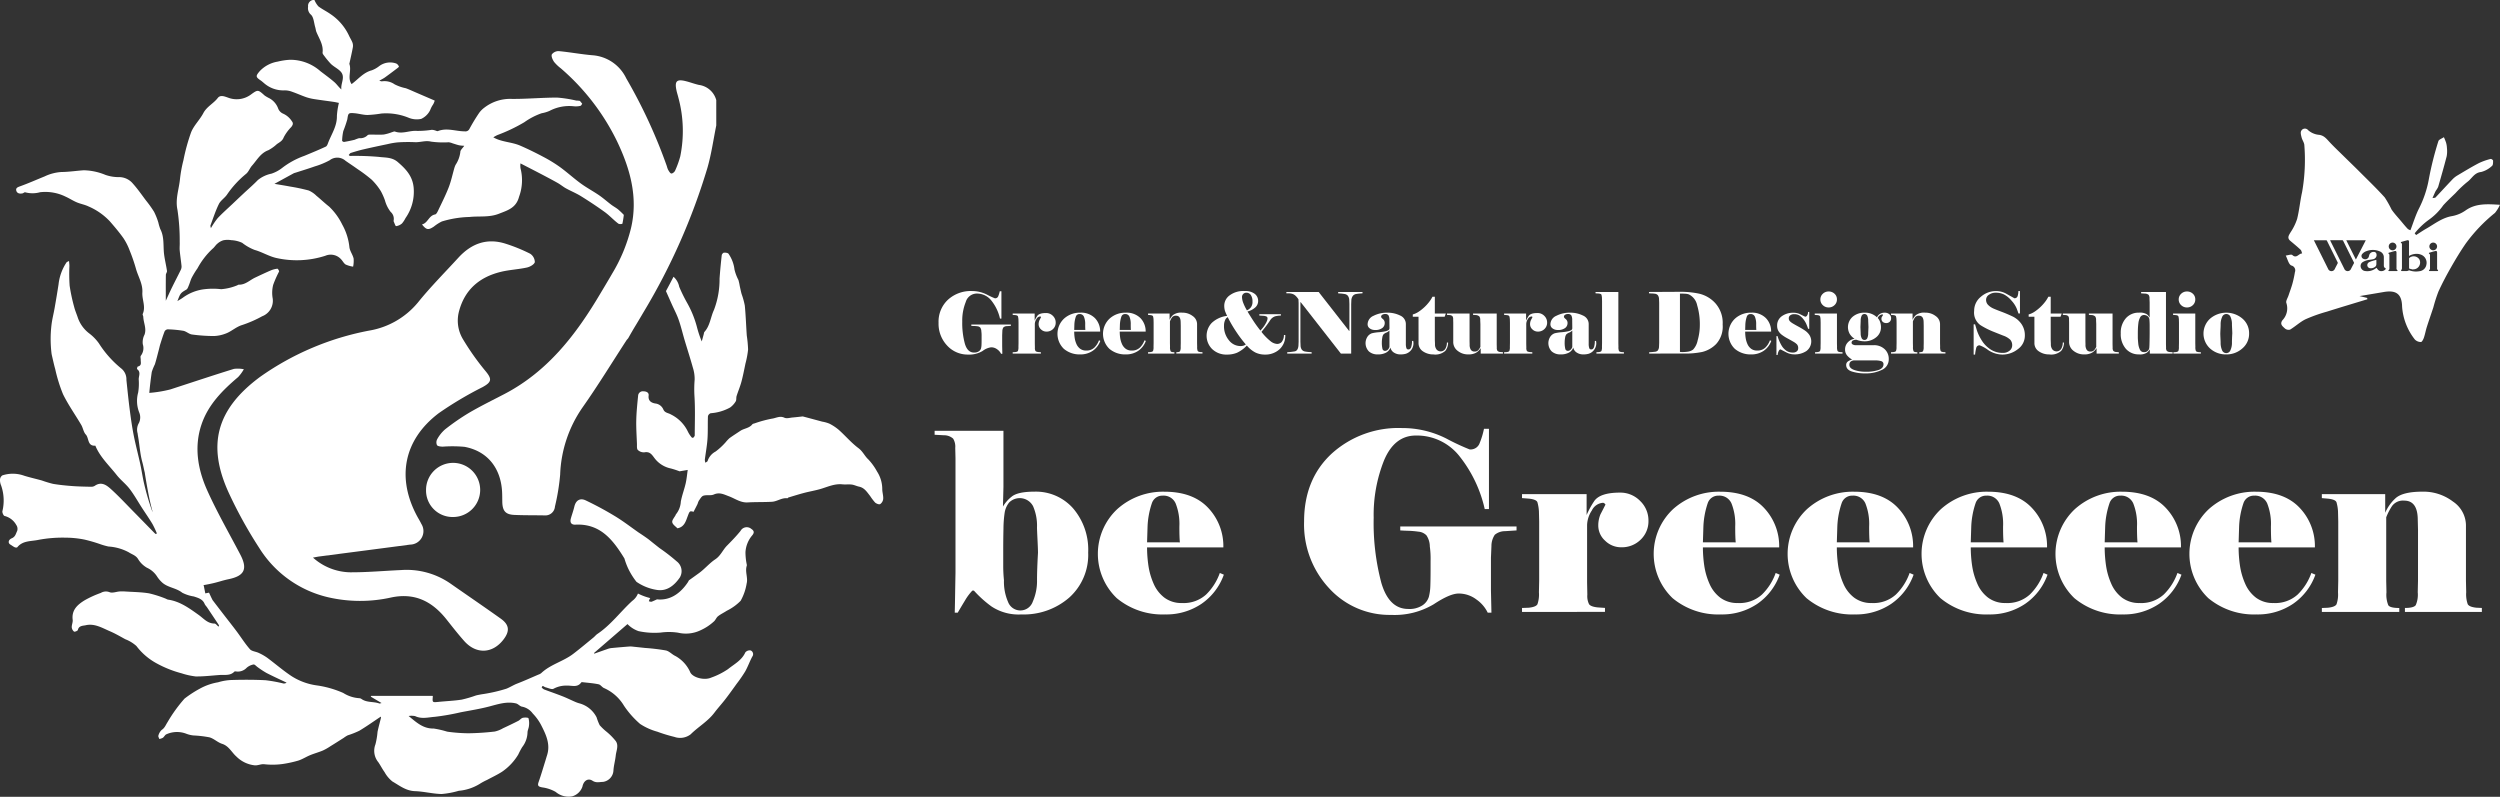 <svg xmlns="http://www.w3.org/2000/svg" width="446.15" height="142.201" viewBox="0 0 446.15 142.201"><rect x="0" y="0" width="446.15" height="142.201" fill="#333333" stroke="none"/><defs><style>.a,.b{fill:#fff;}.a{fill-rule:evenodd;}</style></defs><g transform="translate(-736.925 -27.12)"><path class="a" d="M871.126,122.708c.411-.473.447-.829-.12-1.2a1.261,1.261,0,0,0-1.931.367c-.744.919-1.572,1.773-2.406,2.615-.754.761-1.127,1.8-2.089,2.44-1.042.688-1.863,1.7-2.879,2.441-.61.441-1.219.882-1.834,1.318a3.572,3.572,0,0,1-.261.454c-1.628,2.361-3.442,2.969-4.878,2.969a5.116,5.116,0,0,1-.551-.033c-.308.143-.619.282-.933.414-.141.059-.347-.037-.521-.061a1.947,1.947,0,0,1,.2-.516c.016-.021.035-.04.052-.061a10.076,10.076,0,0,1-2.2-.814,3.019,3.019,0,0,1-1.027,1.322c-2.1,1.922-3.8,4.275-6.2,5.88-.262.174-.461.44-.706.641-1.2.982-2.392,1.987-3.627,2.929-1.774,1.354-4.059,1.869-5.709,3.439a1.669,1.669,0,0,1-.492.257c-1.26.54-2.509,1.106-3.787,1.6-.679.261-1.309.675-1.933.917a27.71,27.71,0,0,1-4.467,1.006c-.334.069-.673.118-1,.212a21.052,21.052,0,0,1-2.516.733c-1.363.209-2.751.263-4.127.4-1.111.11-1.108.119-1.016-.983,0-.041-.046-.085-.05-.093H803.178l-.091.139,1.931,1.146c-.188.038-.317.109-.407.076-1.023-.372-2.2-.123-3.152-.787a.731.731,0,0,0-.422-.155,6.038,6.038,0,0,1-2.857-.935,17.861,17.861,0,0,0-4.613-1.333,11.166,11.166,0,0,1-4.647-1.691c-1.5-1-2.87-2.192-4.321-3.267a9.161,9.161,0,0,0-1.52-.862c-.511-.243-1.217-.276-1.552-.654-.87-.985-1.57-2.117-2.362-3.174-.765-1.023-1.561-2.024-2.342-3.036q-.981-1.271-1.956-2.547a1.6,1.6,0,0,1-.1-.2c-.076-.141-.147-.289-.216-.438-.108-.233-.213-.47-.327-.7l-.661.131-.278-1.4a.978.978,0,0,0-.08-.06l.935-.176c1.774-.354,2.256-.619,3.635-.908,2.808-.589,3.37-1.842,2.023-4.407-1.992-3.8-4.142-7.536-5.9-11.448-1.672-3.734-2.372-7.74-1-11.777,1.2-3.524,3.747-6.077,6.522-8.424a7.267,7.267,0,0,0,1.021-1.4,5.524,5.524,0,0,0-1.762-.064c-3.354,1.035-6.682,2.145-10.017,3.229-.447.146-.887.292-1.36.445a22.581,22.581,0,0,1-3.734.613c.114-1.25.259-2.5.442-3.739a10.26,10.26,0,0,1,.562-1.376c.261-.846.468-1.709.694-2.565.093-.347.162-.7.27-1.042.241-.758.475-1.519.766-2.258a.706.706,0,0,1,.538-.363,20.145,20.145,0,0,1,2.8.261c.535.1,1,.585,1.535.657a29.777,29.777,0,0,0,3.912.276,6.376,6.376,0,0,0,2.072-.424c1.052-.368,1.861-1.2,2.969-1.537a20.912,20.912,0,0,0,3.582-1.566,2.961,2.961,0,0,0,1.883-3.164,5.761,5.761,0,0,1,.082-2.434,18.867,18.867,0,0,1,1.05-2.378c.048-.12-.21-.522-.292-.513a4.335,4.335,0,0,0-1.189.309c-.948.408-1.881.85-2.814,1.292-.948.449-1.724,1.288-2.888,1.251-.117,0-.235.113-.36.147a9.285,9.285,0,0,1-2.79.659,12.7,12.7,0,0,0-3.326.049,8.139,8.139,0,0,0-3.479,1.448c-.279.205-.589.371-1.005.63.534-1.36.5-1.417,1.6-2.055.221-.128.329-.484.443-.755.2-.462.308-.961.537-1.4A14.939,14.939,0,0,1,772.172,75a13.457,13.457,0,0,1,2.684-3.484c.325-.245.533-.645.852-.9A2.855,2.855,0,0,1,776.782,70a3.909,3.909,0,0,1,1.423-.018,5.214,5.214,0,0,1,1.94.474,8.557,8.557,0,0,0,2.226,1.268c1.3.361,2.494,1.111,3.8,1.421a16.618,16.618,0,0,0,8.8-.377,2.479,2.479,0,0,1,2.818.618c.294.3.488.741.83.945a5.075,5.075,0,0,0,1.323.377,4.976,4.976,0,0,0,.088-1.458c-.161-.681-.644-1.3-.746-1.979a10.422,10.422,0,0,0-1.288-4.082,11.146,11.146,0,0,0-2.335-3.2c-.779-.61-1.494-1.3-2.261-1.926a4.53,4.53,0,0,0-1.384-.948,32.956,32.956,0,0,0-3.3-.7c-.886-.169-1.777-.309-2.815-.486,1.211-.665,2.312-1.271,3.417-1.872a2.241,2.241,0,0,1,.375-.128c1.144-.371,2.3-.717,3.427-1.12a13.553,13.553,0,0,0,2.641-1.091,2.211,2.211,0,0,1,2.842.109c.7.484,1.418.956,2.113,1.456a25.983,25.983,0,0,1,2.543,1.908,10.948,10.948,0,0,1,1.635,2.048,11.463,11.463,0,0,1,.726,1.631,5.793,5.793,0,0,0,1.022,2.065,1.636,1.636,0,0,1,.535,1.529c0,.053-.02.114,0,.157.141.3.313.865.431.855A1.973,1.973,0,0,0,808.663,67a4.655,4.655,0,0,0,.629-.958,8.2,8.2,0,0,0,1.467-5.252c-.129-2.144-1.333-3.453-2.847-4.75-1.045-.9-2.252-.77-3.378-.921a48.665,48.665,0,0,0-5.174-.171c-.037,0-.072-.06-.2-.172.125-.127.227-.319.375-.366.75-.235,1.506-.46,2.271-.638,1.423-.331,2.851-.634,4.281-.932a13.174,13.174,0,0,1,1.871-.316,27.413,27.413,0,0,1,3.02-.031c.956.048,1.854-.343,2.866-.1a16.124,16.124,0,0,0,3.165.116,3.132,3.132,0,0,1,.73.206c.386.115.768.252,1.16.341a6.687,6.687,0,0,0,.878.081c-.28.42-.707.766-.7,1.1a5.234,5.234,0,0,1-.853,2.307,4.345,4.345,0,0,0-.2.509c-.337,1.169-.586,2.371-1.023,3.5-.542,1.4-1.229,2.75-1.875,4.112-.13.275-.327.684-.549.724-1.138.2-1.288,1.532-2.342,1.782.8,1.016,1.141,1.024,2.112.389a7.722,7.722,0,0,1,1.43-.917,18.267,18.267,0,0,1,4.926-.8c1.741-.19,3.5.109,5.233-.568,1.586-.62,3.1-1.04,3.617-3.034a8.521,8.521,0,0,0,.265-5.075,3.179,3.179,0,0,1-.011-.887c1.3.67,2.5,1.284,3.7,1.911.992.521,1.985,1.042,2.959,1.592.507.288.957.676,1.467.956.87.48,1.8.854,2.647,1.377,1.462.908,2.9,1.856,4.294,2.866.851.619,1.566,1.425,2.409,2.057a.932.932,0,0,0,.715.007q.165-.784.253-1.577c-.293-.313-.605-.611-.924-.894-.393-.347-.877-.587-1.3-.906-.737-.558-1.429-1.178-2.188-1.7-1.061-.727-2.207-1.334-3.244-2.09-1.288-.94-2.469-2.024-3.759-2.96a25.44,25.44,0,0,0-3-1.832c-1.336-.709-2.7-1.38-4.085-1.98-1.555-.672-3.338-.624-4.787-1.48a6.131,6.131,0,0,1,.757-.415A29.51,29.51,0,0,0,830.5,48.93a12.256,12.256,0,0,1,3.084-1.6,6.164,6.164,0,0,0,1.4-.417,7.567,7.567,0,0,1,4.345-.826,3.58,3.58,0,0,0,1.18-.075c.131-.036.222-.216.314-.388q-.2-.243-.4-.485c-.012,0-.024-.012-.036-.016a4.759,4.759,0,0,0-.628-.056,22.067,22.067,0,0,0-3.413-.532c-2.677,0-5.353.252-8.028.238a7.534,7.534,0,0,0-4.922,1.534,4.363,4.363,0,0,0-.947.937,32.56,32.56,0,0,0-1.735,2.859.8.8,0,0,1-.873.455c-1.583,0-3.159-.68-4.755-.048-.153.061-.388-.093-.588-.136a1.913,1.913,0,0,0-.522-.086,16.209,16.209,0,0,1-2.595.195c-1.33-.121-2.619.61-3.955.119-.162-.06-.4.068-.6.124a7.677,7.677,0,0,1-1.407.4c-.758.068-1.527.007-2.292.018-.208,0-.508-.012-.607.111a1.823,1.823,0,0,1-1.5.521,5.677,5.677,0,0,0-.8.287c-.624.151-1.254.282-1.887.387-.109.018-.358-.143-.354-.207a9.4,9.4,0,0,1,.211-1.73,21.456,21.456,0,0,0,.717-2.1c.167-1.088.164-1.186,1.308-1.084.768.068,1.528.306,2.293.312a20.231,20.231,0,0,0,2.453-.259,10.579,10.579,0,0,1,4.831.729,3.82,3.82,0,0,0,2.3.227,3.317,3.317,0,0,0,1.608-1.586,4.431,4.431,0,0,1,.472-.922,2.454,2.454,0,0,0,.328-.762l-3.356-1.446c-.6-.256-1.185-.532-1.793-.756a7.809,7.809,0,0,1-2.009-.7,3.12,3.12,0,0,0-2.281-.525,1.571,1.571,0,0,1-.45-.129,9.967,9.967,0,0,0,.941-.525c.714-.509,1.413-1.038,2.112-1.567.171-.129.478-.347.45-.42a.984.984,0,0,0-.472-.544,3.241,3.241,0,0,0-3.036.456,4.913,4.913,0,0,1-1.332.755c-1.52.4-2.441,1.615-3.6,2.458-.8-1.081.03-2.409-.4-3.592-.016-.043.017-.1.028-.156.2-.936.421-1.869.593-2.811a1.674,1.674,0,0,0-.075-.85c-.161-.429-.425-.818-.615-1.239a9.467,9.467,0,0,0-3.274-3.824c-.7-.5-1.5-.875-2.19-1.4a4.125,4.125,0,0,1-.707-1.149,1.062,1.062,0,0,0-1.126,1.208,1.529,1.529,0,0,0,.488,1.411c.522.455.551,1.481.786,2.259.083.273.1.57.208.832.483,1.195,1.276,2.295,1.1,3.691a.554.554,0,0,0,.131.359,15.386,15.386,0,0,0,1.352,1.657c.511.492,1.192.812,1.691,1.313.993,1,.015,2.149.186,3.251-.492-.419-.817-.929-1.255-1.31-.789-.687-1.646-1.3-2.477-1.939a8.12,8.12,0,0,0-5.436-2.048,11.638,11.638,0,0,0-2.2.329,5.67,5.67,0,0,0-3.207,1.7c-.727.861-.753,1.028.157,1.649.2.133.373.295.556.444a5.227,5.227,0,0,0,3.711,1.337,3.669,3.669,0,0,1,1.365.255c.847.291,1.664.669,2.511.963a8.769,8.769,0,0,0,1.508.354c1.114.175,2.235.311,3.351.476.376.054.748.144.972.188a13.175,13.175,0,0,0-.358,2.321c.047,1.761-.911,3.16-1.519,4.687-.113.285-.228.683-.454.79-1.264.593-2.56,1.121-3.85,1.657a14.343,14.343,0,0,0-3.953,2.154,6.288,6.288,0,0,1-1.906,1.021,5.621,5.621,0,0,0-2.423,1.139c-.82.85-1.722,1.621-2.585,2.43q-.982.919-1.956,1.846c-.883.836-1.8,1.641-2.631,2.524a13.892,13.892,0,0,0-1.213,1.795c-.052-.305-.106-.411-.077-.487.483-1.281.9-2.6,1.5-3.82.311-.632,1.009-1.06,1.431-1.652a17.451,17.451,0,0,1,3.41-3.727c.462-.362.674-1.024,1.078-1.48.888-1,1.527-2.245,2.92-2.756a7.283,7.283,0,0,0,1.521-1.087c.476-.34.98-.552,1.227-1.23a7.634,7.634,0,0,1,1.331-1.813c.256-.329.437-.649.111-1.043a3.569,3.569,0,0,0-1.563-1.35,1.639,1.639,0,0,1-.889-.94,3.383,3.383,0,0,0-1.595-1.822,5.956,5.956,0,0,1-.809-.473c-1.179-1.054-1.193-1.091-2.446-.179a4.256,4.256,0,0,1-4.1.549c-.578-.19-1.344-.547-1.82.068-.769,1-1.965,1.534-2.581,2.71s-1.67,2.17-2.168,3.391a34.445,34.445,0,0,0-1.378,5.005,23.908,23.908,0,0,0-.614,3.337c-.172,1.834-.871,3.575-.451,5.529a36.645,36.645,0,0,1,.4,5.721c.027.5-.043,1.009,0,1.508.085.937.235,1.868.327,2.8a1.333,1.333,0,0,1-.134.675c-.513,1.055-1.06,2.094-1.576,3.147-.364.743-.7,1.5-1.1,2.365,0-1.614-.01-3.113.011-4.61,0-.242.237-.5.2-.722-.143-.984-.388-1.954-.514-2.94-.192-1.514.073-3.088-.682-4.526a9.026,9.026,0,0,1-.345-1.165,11.942,11.942,0,0,0-.767-1.92,20.357,20.357,0,0,0-1.453-2.031c-.76-1.01-1.48-2.058-2.324-2.993a3.208,3.208,0,0,0-2.6-1.158,7.14,7.14,0,0,1-2.307-.4,10.591,10.591,0,0,0-3.866-.82c-1.332.09-2.661.3-3.993.309a8.115,8.115,0,0,0-3,.792c-1.436.579-2.852,1.212-4.307,1.737-.452.164-.867.3-.734.8s.632.584,1.111.484c.168-.035.36-.235.477-.192a5.062,5.062,0,0,0,2.67-.015,8.19,8.19,0,0,1,4.559.8c.669.3,1.29.711,1.964,1s1.426.411,2.086.727a11.387,11.387,0,0,1,3.818,2.656c.849.977,1.692,1.968,2.44,3.023a10.523,10.523,0,0,1,1.1,2.175,30.275,30.275,0,0,1,1.123,3.25c.387,1.421,1.246,2.713,1.151,4.272-.077,1.269.645,2.526.066,3.815-.06.136.091.351.1.532.039,1.055.611,2.063.223,3.164a2.94,2.94,0,0,0-.312,1.712,2.228,2.228,0,0,1-.362,2.071c-.1.181,0,.465-.008.7-.021.463.239,1.041-.518,1.211-.08.019-.179.429-.129.465.7.514.3,1.183.288,1.794a9.909,9.909,0,0,1-.095,2.37,5.634,5.634,0,0,0,.209,3.628,2.273,2.273,0,0,1-.069,1.805,2.338,2.338,0,0,0-.239,1.867c.048.414.134.824.192,1.238.117.827.211,1.658.343,2.483a14.419,14.419,0,0,0,.329,1.5c.158.579.255,1.173.406,1.754.192,1.258.411,2.513.648,3.756.222,1.164.484,2.266.777,3.325a3.275,3.275,0,0,1-.165-.37,43.762,43.762,0,0,1-1.327-4.523c-.3-1.215-.464-2.464-.731-3.687-.371-1.7-.824-3.379-1.161-5.082-.3-1.507-.514-3.032-.712-4.556-.232-1.787-.411-3.582-.6-5.374a2.483,2.483,0,0,0-.846-1.987,18.611,18.611,0,0,1-4.065-4.547,8.176,8.176,0,0,0-1.765-1.8,6,6,0,0,1-1.981-2.735c-.21-.656-.5-1.291-.665-1.957a31.2,31.2,0,0,1-.811-3.809,31.763,31.763,0,0,1-.04-3.494c0-.269-.038-.538-.066-.9-.235.127-.381.16-.446.25a8.746,8.746,0,0,0-1.424,3.917q-.327,2.112-.7,4.217c-.178,1.023-.449,2.035-.565,3.063a21.135,21.135,0,0,0-.012,4.855,4.318,4.318,0,0,0,.07.469c.2.845.377,1.7.614,2.532a27.03,27.03,0,0,0,1.384,4.459c.929,1.908,2.18,3.657,3.259,5.495.32.545.4,1.278.81,1.713.6.633.256,2.087,1.691,1.991.029,0,.069.126.1.2.869,1.954,2.439,3.4,3.728,5.04.694.884,1.627,1.583,2.308,2.475.816,1.071,1.475,2.261,2.209,3.394.618.954,1.271,1.888,1.857,2.86a17.226,17.226,0,0,1,.794,1.689l-.2.116c-.09-.076-.186-.146-.269-.231-1.229-1.253-2.452-2.512-3.684-3.762-1.34-1.359-2.639-2.764-4.054-4.041-.775-.7-1.7-1.388-2.869-.581a1.2,1.2,0,0,1-.673.173c-1.128-.023-2.258-.045-3.382-.129s-2.277-.2-3.4-.388a19.913,19.913,0,0,1-1.986-.6c-1.045-.293-2.107-.526-3.143-.846a5.99,5.99,0,0,0-3.916-.068.973.973,0,0,0-.422.737,2.481,2.481,0,0,0,.214,1.1,8.124,8.124,0,0,1,.213,4.563c-.04.269.216.818.391.843a3.3,3.3,0,0,1,2.088,1.608,1.21,1.21,0,0,1,.163,1.058c-.239.463-.3,1.036-.961,1.314s-.7.866-.259,1.124c.259.151.494.345.763.473.135.064.408.092.468.016.984-1.239,2.511-1.047,3.8-1.334a23.481,23.481,0,0,1,4.778-.388,17.651,17.651,0,0,1,3.4.339,27.547,27.547,0,0,1,2.8.812,12.043,12.043,0,0,0,1.5.43,8.789,8.789,0,0,1,3.64,1.042c.564.374,1.247.53,1.657,1.213a4.391,4.391,0,0,0,1.563,1.528,4.239,4.239,0,0,1,1.787,1.526,5.291,5.291,0,0,0,.816,1c1.017,1.031,2.573,1.031,3.7,1.935a6.787,6.787,0,0,0,2.073.67c.777.26,1.6.468,1.94,1.365a2.832,2.832,0,0,0,.357.486q1.1,1.635,2.182,3.278c.028.041-.033.14-.068.265-.262-.211-.493-.558-.725-.56-1.249-.007-1.934-.907-2.833-1.546-1.67-1.189-3.356-2.435-5.49-2.728a2.332,2.332,0,0,1-.353-.158,20.077,20.077,0,0,0-3.013-.962c-1.392-.228-2.82-.235-4.233-.328a7.058,7.058,0,0,0-1-.008c-.614.044-1.324.342-1.814.126a1.772,1.772,0,0,0-1.554.137,18.316,18.316,0,0,0-2.846,1.292c-1.28.779-2.394,1.731-2.172,3.505.054.433-.184.894-.167,1.339a1.12,1.12,0,0,0,.412.768c.111.08.645-.137.679-.289.178-.8.923-.738,1.4-.848,1.6-.37,2.973.5,4.368,1.093.927.4,1.8.914,2.69,1.4a6.492,6.492,0,0,1,1.99,1.213,11.22,11.22,0,0,0,3.616,3.1,19.62,19.62,0,0,0,4.457,1.776,12.76,12.76,0,0,0,2.5.555c1.433.023,2.869-.158,4.3-.257.9-.063,1.87.173,2.612-.6.054-.057.208-.049.308-.031a2.169,2.169,0,0,0,1.9-.673,2.59,2.59,0,0,1,1.209-.573c.208-.038.483.309.732.476a16.1,16.1,0,0,0,1.568,1.031c1.183.61,2.4,1.159,3.6,1.733a.786.786,0,0,1-.594.147,25.587,25.587,0,0,0-3.166-.577c-1.947-.1-3.9-.1-5.855-.046a9.468,9.468,0,0,0-2.609.414,10.24,10.24,0,0,0-3.3,1.16,19.745,19.745,0,0,0-2.69,1.754,26.161,26.161,0,0,0-3.037,4.208c-.321.483-.483,1.02-1.029,1.371a2.087,2.087,0,0,0-.6,1.028c-.059.159.106.4.169.6a2.226,2.226,0,0,0,.629-.217c.244-.177.392-.539.65-.633a4.617,4.617,0,0,1,3.532-.089,4.906,4.906,0,0,0,1.283.307,19.69,19.69,0,0,1,2.865.338c.79.226,1.447.905,2.236,1.154,1.227.385,1.714,1.54,2.573,2.284a5.414,5.414,0,0,0,3.3,1.559c.531.031,1.084-.251,1.61-.205a13.172,13.172,0,0,0,3.4-.047,20.465,20.465,0,0,0,2.726-.6c.728-.232,1.388-.67,2.1-.963.753-.309,1.545-.523,2.295-.838a9.862,9.862,0,0,0,1.337-.762c.8-.491,1.59-.995,2.385-1.5a4.94,4.94,0,0,1,.7-.442,15.606,15.606,0,0,0,2.066-.817c1.307-.78,2.55-1.669,3.832-2.522a.492.492,0,0,1,.032.217c-.2.834-.437,1.661-.61,2.5a13.023,13.023,0,0,1-.375,2.235,3.182,3.182,0,0,0,.53,3.2c.387.572.7,1.2,1.1,1.754a5.522,5.522,0,0,0,1.4,1.667c1.255.726,2.415,1.673,4.02,1.727,1.588.055,3.167.477,4.755.511a15.159,15.159,0,0,0,3.055-.573,8.551,8.551,0,0,0,3.724-1.219,10.3,10.3,0,0,1,1.314-.712c.911-.49,1.858-.929,2.724-1.49a9.8,9.8,0,0,0,2.87-3.059,13.884,13.884,0,0,1,.694-1.31,4.455,4.455,0,0,0,.956-2.67c.022-.369.22-.726.25-1.1a3.414,3.414,0,0,0-.076-1.386c-.048-.137-.688-.159-1.021-.079-.293.071-.515.4-.8.542-.9.46-1.818.9-2.737,1.325a4.985,4.985,0,0,1-1.463.581,46.185,46.185,0,0,1-4.64.31,28.438,28.438,0,0,1-3.852-.29,16.916,16.916,0,0,0-2.4-.555c-1.887.046-3.091-1.1-4.479-2.236a3.139,3.139,0,0,1,1.163.021c1.156.558,2.349.21,3.492.125a40.983,40.983,0,0,0,4.618-.808c1.722-.331,3.461-.6,5.155-1.049,1.565-.411,3.1-.926,4.733-.537.393.094.719.538,1.1.583A3.1,3.1,0,0,1,832,154.452a8.889,8.889,0,0,1,1.477,2.027c.867,1.7,1.718,3.428,1.073,5.436-.112.346-.209.7-.317,1.041-.386,1.229-.745,2.468-1.173,3.683-.246.695-.094.863.642,1a6.593,6.593,0,0,1,2.391.807,3.549,3.549,0,0,0,2.924.795,2.709,2.709,0,0,0,1.852-1.747c.2-1.022.979-1.575,1.792-1.046.671.437,1.273.214,1.879.208a2.163,2.163,0,0,0,1.862-2.076c.062-.875.314-1.735.407-2.609s.56-1.778.019-2.581a11.168,11.168,0,0,0-1.618-1.653,9.8,9.8,0,0,1-1.266-1.2,9.566,9.566,0,0,1-.55-1.4,4.856,4.856,0,0,0-3.165-2.521,6.443,6.443,0,0,1-.706-.263c-.759-.331-1.5-.7-2.273-1-1.07-.421-2.163-.791-3.239-1.2a1.168,1.168,0,0,1-.415-.359c-.017-.02.155-.27.192-.258.176.054.326.2.5.243.483.118,1.121.439,1.433.249a4.7,4.7,0,0,1,2.4-.553c.862-.042,1.864.4,2.531-.569.031-.046.151-.052.226-.043.96.113,1.93.178,2.871.376.364.076.63.547,1,.686a7.824,7.824,0,0,1,3.539,3.151,16.27,16.27,0,0,0,2.866,3.236,10.8,10.8,0,0,0,3.082,1.388,26.6,26.6,0,0,0,3.034.925,3.072,3.072,0,0,0,2.912-.461c1.356-1.346,3.059-2.3,4.225-3.847.619-.823,1.322-1.583,1.951-2.4.7-.907,1.365-1.84,2.033-2.77a24.633,24.633,0,0,0,1.52-2.2c.48-.849.8-1.786,1.263-2.643a.724.724,0,0,0-.284-1.107,1.026,1.026,0,0,0-.955.351c-.635,1.426-2,2.1-3.1,2.992a13.168,13.168,0,0,1-3.018,1.516c-1.161.514-3.157.026-3.681-.9a6.17,6.17,0,0,0-2.671-2.961c-.6-.269-1.094-.862-1.7-.994a35.968,35.968,0,0,0-3.725-.448q-1.059-.117-2.121-.225a3.527,3.527,0,0,0-.631-.036c-1.107.086-2.215.179-3.32.288a3.3,3.3,0,0,0-.72.195c-.76.261-1.518.531-2.277.8-.011-.042-.021-.085-.031-.128l5.966-5.153a5.092,5.092,0,0,0,1.957,1.254,13.384,13.384,0,0,0,3.979.259,10.847,10.847,0,0,1,3.079.02,6.053,6.053,0,0,0,4.084-.459,8.819,8.819,0,0,0,2.282-1.506c.319-.245.461-.717.778-.968.478-.379,1.049-.638,1.56-.978a9.026,9.026,0,0,0,2.475-1.778,9.3,9.3,0,0,0,1.07-3.071c.276-1.046-.328-2.128.026-3.193a.6.6,0,0,0-.009-.237,10.865,10.865,0,0,1-.225-2.21A5.12,5.12,0,0,1,871.126,122.708Z"></path><path class="a" d="M894.374,114.467a5.771,5.771,0,0,0-.933-3.2,10.27,10.27,0,0,0-1.545-2.15c-.646-.579-.984-1.434-1.764-2.015-1.269-.946-2.313-2.189-3.5-3.253a8.477,8.477,0,0,0-1.706-1.13,6.036,6.036,0,0,0-1.251-.35c-1.153-.309-2.3-.621-3.458-.926a.68.68,0,0,0-.236.016c-.519.055-1.038.12-1.558.162s-1.1.237-1.512.045c-.821-.388-1.513.077-2.23.168a20.872,20.872,0,0,0-3.081.838c-.145.042-.334.07-.415.174-.553.707-1.476.714-2.156,1.174-.645.435-1.307.847-1.934,1.306a7.165,7.165,0,0,0-.66.706,11.828,11.828,0,0,1-1.8,1.666,2.915,2.915,0,0,0-1.426,1.681c-.04.133-.259.213-.4.318a1.849,1.849,0,0,1-.1-.532c.152-1.241.39-2.474.474-3.719.092-1.347.026-2.7.083-4.052a.765.765,0,0,1,.49-.53,8.387,8.387,0,0,0,3.468-1.022,3.709,3.709,0,0,0,.994-1.088c.158-.254.064-.651.162-.959.267-.849.624-1.672.855-2.529.291-1.079.5-2.18.728-3.273a15.99,15.99,0,0,0,.466-2.511,21.43,21.43,0,0,0-.232-2.47c-.126-1.783-.179-3.572-.353-5.35a13.348,13.348,0,0,0-.582-2.1c-.125-.469-.221-.946-.326-1.42a9.288,9.288,0,0,0-.232-1.054,7.907,7.907,0,0,1-.7-1.865,6.257,6.257,0,0,0-1.056-2.8c-.108-.18-.545-.232-.822-.214-.149.01-.383.285-.4.459-.156,1.389-.289,2.781-.388,4.175a15.347,15.347,0,0,1-1,5.592c-.606,1.287-.692,2.8-1.692,3.909-.092.1-.094.289-.136.438-.11.4-.219.8-.35,1.271a19.082,19.082,0,0,1-.833-2.471,18.2,18.2,0,0,0-1.825-4.494,27.448,27.448,0,0,1-1.367-2.8,3.2,3.2,0,0,0-1.013-1.779c-.434.845-.887,1.7-1.352,2.563.35.78.694,1.562,1.042,2.342.413.925.9,1.827,1.229,2.78.414,1.18.7,2.409,1.055,3.611.488,1.642,1.021,3.271,1.477,4.921a6.63,6.63,0,0,1,.318,2.167,20.678,20.678,0,0,0-.035,2.872c.153,2.343.062,4.7.05,7.054,0,.143-.151.3-.265.418-.037.038-.228,0-.271-.054a4.889,4.889,0,0,1-.684-1.036,6.551,6.551,0,0,0-3.013-3.054c-.461-.289-1.1-.258-1.373-.913a1.764,1.764,0,0,0-1.451-1.055c-.7-.126-1.286-.468-1.168-1.424.064-.515-.386-.736-.908-.746a.845.845,0,0,0-.971.8c-.14,1.426-.293,2.856-.327,4.287s.065,2.847.119,4.27c.015.38-.054.891.156,1.106a1.541,1.541,0,0,0,1.185.423c.9-.165,1.279.336,1.727.949a4.891,4.891,0,0,0,2.981,1.933,15.087,15.087,0,0,1,1.557.509l1.456-.248c-.125.853-.19,1.648-.368,2.417-.252,1.09-.665,2.146-.863,3.243a3.95,3.95,0,0,1-.9,2.3c-.014.02-.005.055-.018.077-.223.436-.677.912-.611,1.295.075.426.627.768.917,1.086,1.25-.228,1.506-1.286,1.846-2.177.328-.86.346-.973,1.037-.763.252-.492.494-.949.72-1.413a3.546,3.546,0,0,1,.219-.568c.247-.332.486-.8.824-.9.586-.183,1.317.028,1.858-.214,1.02-.458,1.825,0,2.7.322,1.1.412,2.073,1.17,3.355,1.092,1.436-.086,2.882-.03,4.319-.116.939-.056,1.753-.753,2.752-.623.053.007.113-.118.184-.14.933-.28,1.865-.574,2.807-.821s1.889-.406,2.816-.667c1.32-.374,2.575-1.01,4.013-.858.552.059,1.118-.029,1.667.041.443.055.862.28,1.3.37.973.2,1.431.987,1.98,1.673a9.987,9.987,0,0,0,.879,1.156c.225.205.715.4.91.289a1.294,1.294,0,0,0,.542-.921C894.581,115.6,894.39,115.034,894.374,114.467Z"></path><path class="a" d="M837,39.308a40.621,40.621,0,0,1,10.06,13.062c2.333,4.9,3.768,9.985,2.472,15.477a29.194,29.194,0,0,1-3.369,8.117c-.524.924-2.081,3.514-2.081,3.514-4.321,7.312-9.389,13.928-17.17,17.976-2.1,1.093-4.233,2.138-6.274,3.33a41.1,41.1,0,0,0-4.281,2.958,6.406,6.406,0,0,0-1.4,1.74,1.205,1.205,0,0,0-.047,1.076c.153.221.666.259,1.018.272a23.715,23.715,0,0,1,3.893.032c4.013.744,6.433,3.685,6.7,7.91.038.63.033,1.262.043,1.895.033,1.638.569,2.275,2.156,2.345,1.819.08,3.639.05,5.46.087a1.7,1.7,0,0,0,1.78-1.581,38.632,38.632,0,0,0,.932-5.712,22.359,22.359,0,0,1,4.048-12.054c2.728-3.876,5.2-7.927,7.789-11.906.082-.122.195-.232.3-.353,0,0,.567-1.033,1.32-2.274s1.428-2.4,1.428-2.4a112.408,112.408,0,0,0,11.411-25.8c.7-2.455,1.052-5,1.562-7.515V44.992a3.7,3.7,0,0,0-3.086-2.715c-.767-.17-1.51-.458-2.271-.652-1.709-.443-2.108-.047-1.732,1.684.092.423.235.837.332,1.255a22.666,22.666,0,0,1,.334,10.45,16.6,16.6,0,0,1-.92,2.553c-.1.239-.458.538-.671.518s-.413-.394-.569-.643a3.481,3.481,0,0,1-.237-.666A92.96,92.96,0,0,0,848.684,41.1a7.256,7.256,0,0,0-6.036-4.12c-2-.169-3.991-.548-5.995-.736a1.5,1.5,0,0,0-1.247.582c-.144.337.139.958.4,1.341A6.994,6.994,0,0,0,837,39.308Z"></path><path class="a" d="M841.451,116.418c-.978-.461-1.752-.047-2.025,1.1-.169.731-.437,1.435-.633,2.156-.183.685.08,1.114.816,1.076,4.462-.226,6.732,2.746,8.75,6.035a12.369,12.369,0,0,0,.668,1.785,12.51,12.51,0,0,0,1.484,2.383,8.689,8.689,0,0,0,3.673,1.448c1.765.271,3.082-.8,4.051-2.206a2.186,2.186,0,0,0-.536-2.886,33.524,33.524,0,0,0-3.091-2.392s-1.141-.9-1.743-1.389-2-1.395-2-1.395c-1.39-.974-2.714-2-4.142-2.867A58.745,58.745,0,0,0,841.451,116.418Z"></path><path class="a" d="M826.3,75.637c1.528-.375,3.132-.44,4.67-.777.542-.117,1.324-.566,1.4-.971a1.819,1.819,0,0,0-.849-1.5,29.716,29.716,0,0,0-4.335-1.768c-3.354-1.082-6.136-.042-8.449,2.478-2.429,2.656-4.981,5.212-7.236,8.012a14.368,14.368,0,0,1-8.712,5.011A49.755,49.755,0,0,0,783.4,94.335c-8.077,5.944-9.416,12.393-5.72,20.583a78.7,78.7,0,0,0,5.541,10.04,19.748,19.748,0,0,0,12.245,8.745,25.355,25.355,0,0,0,11.3.036c4.225-.876,7.311.733,9.844,3.925,1.032,1.3,2.053,2.613,3.156,3.852,2.135,2.4,5.05,2.277,7-.249,1.163-1.507,1.072-2.639-.464-3.735-2.992-2.133-6.03-4.2-9.043-6.308a13.737,13.737,0,0,0-8.757-2.371c-3.039.136-6.078.417-9.114.4a10.21,10.21,0,0,1-6.607-2.622c.574-.106.838-.165,1.106-.2,5.4-.707,10.814-1.4,16.219-2.121a2.407,2.407,0,0,0,2.009-3.7c-.2-.428-.458-.83-.685-1.247-3.787-6.926-2.488-13.752,3.8-18.511a63.877,63.877,0,0,1,7.819-4.649c1.646-.907,1.7-1.434.527-2.855a45.306,45.306,0,0,1-4.018-5.671,6.433,6.433,0,0,1-.706-5.045C819.892,78.764,822.531,76.559,826.3,75.637Z"></path><path class="a" d="M817.757,119.384a4.83,4.83,0,1,0-4.8-4.808A4.728,4.728,0,0,0,817.757,119.384Z"></path><path class="a" d="M1160.961,73.5c-.257.073-.511.139-.76.22a3,3,0,0,0-.517.214.575.575,0,0,0-.268.656.559.559,0,0,0,.522.4,1.222,1.222,0,0,0,.773-.2.6.6,0,0,0,.3-.5c.011-.263,0-.525,0-.795A.281.281,0,0,0,1160.961,73.5Z"></path><path class="a" d="M1166.9,73.141a.182.182,0,0,0-.051.133c0,.55,0,1.1,0,1.651a.13.13,0,0,0,.11.152c.194.05.388.1.582.144l.007-.03h.085a1.222,1.222,0,0,0,1.062-1.758A1.2,1.2,0,0,0,1166.9,73.141Z"></path><path class="a" d="M1176.937,64.669a6.073,6.073,0,0,1-2.422,1.018c-1.785.3-3.126,1.4-4.61,2.246-.615.351-1.2.755-1.8,1.134-.086-.1-.171-.206-.255-.309a12.882,12.882,0,0,1,2.469-2.375,10.757,10.757,0,0,0,2.635-2.63c.69-.761,1.451-1.458,2.186-2.178a19.151,19.151,0,0,1,2.105-1.99c.811-.585,1.226-1.646,2.464-1.772a4.485,4.485,0,0,0,1.941-1.083c.2-.148.193-.622.189-.946,0-.11-.323-.336-.437-.3a11.394,11.394,0,0,0-2.088.739c-1.306.684-2.568,1.453-3.836,2.206a4.138,4.138,0,0,0-.875.688c-1.027,1.077-2.031,2.175-3.052,3.257-.05.053-.174.036-.529.1.244-.542.4-.926.588-1.295a4.481,4.481,0,0,0,.423-.688c.531-1.825,1.056-3.652,1.53-5.493a5.184,5.184,0,0,0,.044-1.454,4.157,4.157,0,0,0-.16-.979,9.554,9.554,0,0,0-.384-.963c-.341.236-.9.41-.987.719a57.042,57.042,0,0,0-1.681,6.666,18.923,18.923,0,0,1-1.832,5.445c-.579,1.177-.963,2.448-1.47,3.77a1.35,1.35,0,0,1-.48-.236c-.413-.429-.787-.894-1.17-1.351-.581-.695-1.21-1.36-1.72-2.105a19.351,19.351,0,0,0-1.22-2.161c-1.429-1.58-2.97-3.059-4.476-4.566-.948-.949-1.916-1.878-2.871-2.819-.838-.826-1.7-1.634-2.5-2.493-.564-.6-1.015-1.225-1.987-1.3a3.372,3.372,0,0,1-1.835-.821.733.733,0,0,0-1.23.123c-.178.267-.031.8.067,1.187.117.473.473.917.488,1.381a33.181,33.181,0,0,1-.407,8.389c-.354,1.574-.49,3.2-.882,4.762a9.7,9.7,0,0,1-1.162,2.375c-.313.537-.685,1.005-.041,1.546.616.518,1.239,1.026,1.823,1.578.161.151.191.442.281.668-.593-.055-.978.981-1.75.279-.2-.183-.778.047-1.182.088.325.62.509,1.567,1.008,1.779a.887.887,0,0,1,.629,1.183,20.106,20.106,0,0,1-.447,2.064c-.2.715-.465,1.409-.7,2.113-.146.443-.509.975-.381,1.32a3.059,3.059,0,0,1-.689,3.073c-.546.739.047,1.114.44,1.491a1.014,1.014,0,0,0,.922.192c.949-.576,1.78-1.376,2.77-1.854a27.571,27.571,0,0,1,3.767-1.343c2.41-.761,4.834-1.482,7.252-2.219-.014-.08-.027-.158-.041-.238l-1.361-.326c1.663-.28,2.991-.5,4.32-.729,2.209-.378,3.23.348,3.275,2.616a10.688,10.688,0,0,0,2.275,5.857,1.488,1.488,0,0,0,1.095.448c.174,0,.42-.475.522-.774.211-.623.322-1.28.52-1.908.374-1.177.788-2.341,1.172-3.515a26.093,26.093,0,0,1,.906-2.814c.678-1.48,1.443-2.925,2.252-4.34.832-1.458,1.7-2.9,2.661-4.281a28.786,28.786,0,0,1,5.171-5.408,6.374,6.374,0,0,0,.89-1.448C1180.749,63.528,1178.758,63.387,1176.937,64.669ZM1163.9,70.415a.688.688,0,1,1-.679.685A.683.683,0,0,1,1163.9,70.415Zm-9.8,3.706c-.163.331-.34.657-.506.99a.644.644,0,0,1-1.191,0q-1.227-2.474-2.46-4.941c-.024-.052-.053-.1-.081-.148v-.027c.719,0,1.439,0,2.157,0a.172.172,0,0,1,.182.111c.634,1.281,1.272,2.554,1.9,3.834A.236.236,0,0,1,1154.106,74.121Zm2.891.007c-.176.331-.35.665-.518,1a.641.641,0,0,1-1.175-.018q-.768-1.545-1.537-3.087-.474-.95-.947-1.9c-.019-.037-.034-.075-.055-.124.048,0,.084-.007.119-.007.677,0,1.355,0,2.031,0a.172.172,0,0,1,.181.115q.948,1.913,1.9,3.817A.2.2,0,0,1,1157,74.128Zm.359-.7c-.575-1.153-1.14-2.285-1.71-3.432h3.483C1158.538,71.143,1157.955,72.274,1157.356,73.431Zm5.317,1.7a.382.382,0,0,1-.124.149,1.009,1.009,0,0,1-.9.2.777.777,0,0,1-.326-.206,2.817,2.817,0,0,1-.273-.358c-.077.055-.144.1-.208.146a2.482,2.482,0,0,1-1.834.427.907.907,0,0,1-.782-1.1.79.79,0,0,1,.354-.489,2.938,2.938,0,0,1,1.231-.411c.223-.035.448-.059.666-.116a.75.75,0,0,0,.565-.884.457.457,0,0,0-.5-.411.8.8,0,0,0-.82.655c-.012.044-.023.089-.037.138a.671.671,0,0,1-.933.464.551.551,0,0,1-.233-.913,1.745,1.745,0,0,1,.79-.5,3.1,3.1,0,0,1,2.323.067,1.127,1.127,0,0,1,.719,1.109c0,.447.005.894,0,1.34,0,.232.026.445.291.537C1162.67,74.989,1162.69,75.089,1162.673,75.131Zm2.019.365q-.712.007-1.425,0a.131.131,0,0,1-.1-.073.129.129,0,0,1,.044-.117c.123-.063.132-.166.132-.286q-.006-1.179,0-2.356a.242.242,0,0,0-.122-.246.138.138,0,0,1-.056-.113.148.148,0,0,1,.092-.087c.347-.1.693-.2,1.042-.294.191-.047.31.058.31.255,0,.479,0,.959,0,1.439s0,.931,0,1.4a.281.281,0,0,0,.136.287.153.153,0,0,1,.05.126C1164.791,75.456,1164.729,75.5,1164.692,75.5Zm5.265-1.233a1.4,1.4,0,0,1-1.263,1.261,3.364,3.364,0,0,1-1.709-.129.269.269,0,0,0-.246.016.712.712,0,0,1-.322.085c-.286.011-.573.007-.86,0a.486.486,0,0,1-.155-.064c.028-.053.059-.1.085-.156a.672.672,0,0,0,.095-.232c.006-.9,0-1.788,0-2.682,0-.532,0-1.063,0-1.6a.272.272,0,0,0-.13-.273c-.1-.059-.085-.161.029-.195.355-.1.712-.21,1.071-.3.183-.043.292.066.292.261q0,1.173,0,2.343v.208a2.5,2.5,0,0,1,.976-.351,2.2,2.2,0,0,1,1.256.152A1.55,1.55,0,0,1,1169.957,74.263Zm1.178-3.848a.688.688,0,1,1,.005,1.375.688.688,0,0,1-.005-1.375Zm.892,5.016c-.006.029-.068.065-.106.065q-.7.007-1.411,0c-.037,0-.1-.036-.1-.065a.149.149,0,0,1,.045-.128.279.279,0,0,0,.135-.287q0-1.166,0-2.326a.27.27,0,0,0-.13-.274c-.1-.059-.085-.163.026-.2.354-.105.711-.209,1.071-.3.18-.044.294.065.3.26,0,.479,0,.96,0,1.438s0,.932,0,1.4a.28.28,0,0,0,.136.287A.149.149,0,0,1,1172.027,75.431Z"></path><path class="b" d="M931.122,125.73a10.242,10.242,0,0,1-3.371,8.026,12.352,12.352,0,0,1-8.558,3.015,8.755,8.755,0,0,1-5.321-1.419,20.081,20.081,0,0,1-3.148-2.838h-.266a9.365,9.365,0,0,0-1.309,1.752q-.687,1.129-1.308,2.195h-.532q.043-1.774.067-3.348t.066-3.792V108.879l-.044-1.818a2.727,2.727,0,0,0-.377-1.663,2.419,2.419,0,0,0-1.619-.6l-1.684-.089V104H916v10.022l-.088,3.5a6.3,6.3,0,0,1,1.561-1.774q1.078-.886,4.07-.887a8.841,8.841,0,0,1,6.9,2.994A11.349,11.349,0,0,1,931.122,125.73Zm-8.958.044q0-.621-.088-2.373t-.088-2.15a8.7,8.7,0,0,0-.7-3.792,2.686,2.686,0,0,0-4.271-.665,3.884,3.884,0,0,0-.793,1.774,20.378,20.378,0,0,0-.22,2.882q-.043,1.886-.044,3.747v2.971a24.327,24.327,0,0,0,.132,2.484,9.04,9.04,0,0,0,.727,3.88,2.347,2.347,0,0,0,4.424-.067,9.151,9.151,0,0,0,.749-3.9q0-.887.044-2.107T922.164,125.774Z"></path><path class="b" d="M955.333,129.676a10.66,10.66,0,0,1-4,5.21,11.2,11.2,0,0,1-6.486,1.885,12.745,12.745,0,0,1-8.62-2.9,10.946,10.946,0,0,1,.111-15.919,12.221,12.221,0,0,1,8.376-3.082q5.109,0,7.82,2.883a9.913,9.913,0,0,1,2.71,7.05H941.631a22.676,22.676,0,0,0,.241,3.26,12.4,12.4,0,0,0,.925,3.214,6.224,6.224,0,0,0,1.938,2.506,5.05,5.05,0,0,0,3.148.953,5.935,5.935,0,0,0,4.3-1.53,10.06,10.06,0,0,0,2.431-3.835Zm-7.849-5.765q-.045-.486-.067-1.153t-.021-1.685a9.948,9.948,0,0,0-.66-4.1,2.331,2.331,0,0,0-2.289-1.4,1.969,1.969,0,0,0-1.958,1.352,14.786,14.786,0,0,0-.77,4.146l-.088,2.838Z"></path><path class="b" d="M982.072,119.521a41.648,41.648,0,0,0,1.374,11.64q1.374,4.635,4.789,4.634a4.234,4.234,0,0,0,2.572-.665,2.809,2.809,0,0,0,1.109-1.485,8.883,8.883,0,0,0,.266-1.929q.043-1.108.044-2.749v-1.73a15.879,15.879,0,0,0-.133-2.572,3.653,3.653,0,0,0-.6-2,2.241,2.241,0,0,0-1.442-.665,16.609,16.609,0,0,0-1.773-.155c-.533-.015-1.02-.037-1.464-.067v-.71h20.753v.71l-2.04.133a2.884,2.884,0,0,0-1.84.643,3.609,3.609,0,0,0-.6,2.017l-.088,2.085v5.809l.088,3.991h-.665a6.08,6.08,0,0,0-2.017-2.351,5.225,5.225,0,0,0-3.171-1.064q-1.552,0-4.434,1.907a13.626,13.626,0,0,1-7.627,1.907,14.584,14.584,0,0,1-11.042-4.745,16.691,16.691,0,0,1-4.478-11.928q0-7.539,4.922-12.106a17.725,17.725,0,0,1,12.549-4.567,17.412,17.412,0,0,1,7.893,1.862,40.97,40.97,0,0,0,4.168,1.951,1.718,1.718,0,0,0,1.729-.953,14.065,14.065,0,0,0,.843-2.728h.887V117.97h-.754a23.312,23.312,0,0,0-4.412-9.313,9.681,9.681,0,0,0-7.871-3.813q-3.814,0-5.676,4.412A26.229,26.229,0,0,0,982.072,119.521Z"></path><path class="b" d="M1008.544,136.327v-.709l1.2-.044q1.285-.134,1.552-.621a5.341,5.341,0,0,0,.266-2.129l.044-2.04v-10.6l-.044-1.819a7.46,7.46,0,0,0-.266-1.6q-.179-.533-1.6-.665l-1.153-.089v-.709h11.529v3.725a15.715,15.715,0,0,1,1.3-2.395q1-1.6,4.637-1.6a4.92,4.92,0,0,1,3.614,1.485,4.816,4.816,0,0,1,1.486,3.525,4.527,4.527,0,0,1-1.4,3.393,4.749,4.749,0,0,1-3.437,1.352,4.038,4.038,0,0,1-2.9-1.175,3.63,3.63,0,0,1-1.219-2.682,5.124,5.124,0,0,1,.4-2.04q.442-.843.887-1.73c-.149-.206-.3-.31-.444-.31a2.39,2.39,0,0,0-1.992,1.375,4.958,4.958,0,0,0-.846,2.571v10.244l.044,2.217a3.213,3.213,0,0,0,.306,1.685q.306.444,1.531.576l1.312.089v.709Z"></path><path class="b" d="M1054.527,129.676a10.646,10.646,0,0,1-4,5.21,11.2,11.2,0,0,1-6.486,1.885,12.745,12.745,0,0,1-8.62-2.9,10.946,10.946,0,0,1,.111-15.919,12.222,12.222,0,0,1,8.376-3.082q5.109,0,7.819,2.883a9.91,9.91,0,0,1,2.711,7.05h-13.614a22.68,22.68,0,0,0,.242,3.26,12.4,12.4,0,0,0,.925,3.214,6.216,6.216,0,0,0,1.938,2.506,5.048,5.048,0,0,0,3.148.953,5.935,5.935,0,0,0,4.305-1.53,10.06,10.06,0,0,0,2.431-3.835Zm-7.848-5.765q-.045-.486-.067-1.153t-.021-1.685a9.966,9.966,0,0,0-.66-4.1,2.331,2.331,0,0,0-2.289-1.4,1.969,1.969,0,0,0-1.958,1.352,14.822,14.822,0,0,0-.771,4.146l-.088,2.838Z"></path><path class="b" d="M1078.428,129.676a10.651,10.651,0,0,1-4,5.21,11.2,11.2,0,0,1-6.486,1.885,12.745,12.745,0,0,1-8.62-2.9,10.946,10.946,0,0,1,.111-15.919,12.222,12.222,0,0,1,8.376-3.082q5.109,0,7.819,2.883a9.91,9.91,0,0,1,2.711,7.05h-13.614a22.68,22.68,0,0,0,.242,3.26,12.4,12.4,0,0,0,.925,3.214,6.223,6.223,0,0,0,1.937,2.506,5.054,5.054,0,0,0,3.149.953,5.935,5.935,0,0,0,4.305-1.53,10.072,10.072,0,0,0,2.431-3.835Zm-7.848-5.765q-.045-.486-.067-1.153t-.021-1.685a9.966,9.966,0,0,0-.66-4.1,2.331,2.331,0,0,0-2.289-1.4,1.969,1.969,0,0,0-1.958,1.352,14.822,14.822,0,0,0-.771,4.146l-.088,2.838Z"></path><path class="b" d="M1102.329,129.676a10.651,10.651,0,0,1-4,5.21,11.2,11.2,0,0,1-6.486,1.885,12.745,12.745,0,0,1-8.62-2.9,10.946,10.946,0,0,1,.111-15.919,12.221,12.221,0,0,1,8.375-3.082q5.11,0,7.82,2.883a9.91,9.91,0,0,1,2.711,7.05h-13.614a22.68,22.68,0,0,0,.242,3.26,12.4,12.4,0,0,0,.925,3.214,6.223,6.223,0,0,0,1.937,2.506,5.054,5.054,0,0,0,3.149.953,5.935,5.935,0,0,0,4.305-1.53,10.072,10.072,0,0,0,2.431-3.835Zm-7.848-5.765q-.045-.486-.067-1.153t-.021-1.685a9.947,9.947,0,0,0-.661-4.1,2.329,2.329,0,0,0-2.288-1.4,1.969,1.969,0,0,0-1.958,1.352,14.786,14.786,0,0,0-.771,4.146l-.088,2.838Z"></path><path class="b" d="M1126.23,129.676a10.651,10.651,0,0,1-4,5.21,11.2,11.2,0,0,1-6.486,1.885,12.745,12.745,0,0,1-8.62-2.9,10.946,10.946,0,0,1,.111-15.919,12.221,12.221,0,0,1,8.375-3.082q5.11,0,7.82,2.883a9.91,9.91,0,0,1,2.711,7.05h-13.614a22.68,22.68,0,0,0,.242,3.26,12.4,12.4,0,0,0,.925,3.214,6.223,6.223,0,0,0,1.937,2.506,5.052,5.052,0,0,0,3.149.953,5.931,5.931,0,0,0,4.3-1.53,10.073,10.073,0,0,0,2.432-3.835Zm-7.849-5.765q-.043-.486-.066-1.153t-.022-1.685a9.949,9.949,0,0,0-.66-4.1,2.329,2.329,0,0,0-2.288-1.4,1.969,1.969,0,0,0-1.958,1.352,14.782,14.782,0,0,0-.771,4.146l-.088,2.838Z"></path><path class="b" d="M1150.131,129.676a10.651,10.651,0,0,1-4,5.21,11.2,11.2,0,0,1-6.487,1.885,12.746,12.746,0,0,1-8.62-2.9,10.945,10.945,0,0,1,.112-15.919,12.219,12.219,0,0,1,8.375-3.082q5.109,0,7.82,2.883a9.909,9.909,0,0,1,2.71,7.05h-13.613a22.541,22.541,0,0,0,.242,3.26,12.364,12.364,0,0,0,.925,3.214,6.215,6.215,0,0,0,1.937,2.506,5.051,5.051,0,0,0,3.148.953,5.935,5.935,0,0,0,4.3-1.53,10.059,10.059,0,0,0,2.431-3.835Zm-7.849-5.765q-.045-.486-.066-1.153t-.022-1.685a9.949,9.949,0,0,0-.66-4.1,2.331,2.331,0,0,0-2.289-1.4,1.968,1.968,0,0,0-1.957,1.352,14.782,14.782,0,0,0-.771,4.146l-.088,2.838Z"></path><path class="b" d="M1168.445,121.739l-.045-1.818q0-3.459-2.419-3.459a2.406,2.406,0,0,0-2.179.975,10.789,10.789,0,0,0-1.033,2v11.351l.044,2.04a4.934,4.934,0,0,0,.33,2.306q.33.489,1.958.488v.709h-13.817v-.709l1.064-.044q1.285-.134,1.552-.621a5.322,5.322,0,0,0,.266-2.129l.044-2.04v-10.6l-.044-1.819a7.337,7.337,0,0,0-.266-1.6q-.179-.533-1.6-.665l-1.02-.089v-.709h11.307v3.325a7.537,7.537,0,0,1,1.752-2.505q1.263-1.263,4.9-1.264a8.687,8.687,0,0,1,5.454,1.774,5.17,5.17,0,0,1,2.306,4.168v9.977l.044,2.04a5.348,5.348,0,0,0,.266,2.106c.178.341.694.555,1.552.644l.976.044v.709h-13.729v-.709q1.584,0,1.936-.51a4.68,4.68,0,0,0,.352-2.284l.045-2.04Z"></path><path class="b" d="M908.648,84.5a14.136,14.136,0,0,0,.468,3.958q.466,1.577,1.628,1.576a1.44,1.44,0,0,0,.875-.226.959.959,0,0,0,.377-.5,3.009,3.009,0,0,0,.09-.656q.015-.376.015-.935v-.588a5.449,5.449,0,0,0-.045-.875,1.229,1.229,0,0,0-.2-.678.764.764,0,0,0-.49-.227,5.677,5.677,0,0,0-.6-.052c-.181,0-.347-.013-.5-.023v-.241h7.057v.241l-.694.045a.978.978,0,0,0-.626.219,1.231,1.231,0,0,0-.2.686l-.031.709v1.975l.031,1.357h-.227a2.056,2.056,0,0,0-.686-.8A1.774,1.774,0,0,0,913.8,89.1a3.149,3.149,0,0,0-1.508.649,4.633,4.633,0,0,1-2.593.648,4.958,4.958,0,0,1-3.755-1.614,5.676,5.676,0,0,1-1.523-4.056,5.347,5.347,0,0,1,1.674-4.116,6.024,6.024,0,0,1,4.267-1.553,5.923,5.923,0,0,1,2.684.633,13.942,13.942,0,0,0,1.418.663.585.585,0,0,0,.588-.324,4.8,4.8,0,0,0,.286-.927h.3v4.87h-.256a7.921,7.921,0,0,0-1.5-3.166,3.291,3.291,0,0,0-2.676-1.3,2.067,2.067,0,0,0-1.931,1.5A8.929,8.929,0,0,0,908.648,84.5Z"></path><path class="b" d="M917.65,90.218v-.241l.407-.015q.438-.046.528-.211a1.818,1.818,0,0,0,.091-.724l.015-.694v-3.6l-.015-.618a2.564,2.564,0,0,0-.091-.543c-.04-.12-.221-.2-.543-.226l-.392-.03v-.241h3.921v1.266a5.3,5.3,0,0,1,.443-.814q.341-.543,1.577-.543a1.672,1.672,0,0,1,1.229.5,1.638,1.638,0,0,1,.505,1.2,1.538,1.538,0,0,1-.475,1.154,1.615,1.615,0,0,1-1.168.459,1.377,1.377,0,0,1-.988-.4,1.239,1.239,0,0,1-.415-.912,1.754,1.754,0,0,1,.136-.694c.1-.191.2-.387.3-.588-.051-.07-.1-.106-.151-.106a.811.811,0,0,0-.677.468,1.687,1.687,0,0,0-.288.874v3.483l.015.754a1.092,1.092,0,0,0,.1.574c.069.1.243.165.52.2l.447.03v.241Z"></path><path class="b" d="M933.287,87.956a3.617,3.617,0,0,1-1.36,1.772,3.812,3.812,0,0,1-2.206.641,4.334,4.334,0,0,1-2.931-.988,3.722,3.722,0,0,1,.038-5.413,4.153,4.153,0,0,1,2.848-1.048,3.476,3.476,0,0,1,2.659.98,3.369,3.369,0,0,1,.922,2.4h-4.629a7.68,7.68,0,0,0,.082,1.109,4.243,4.243,0,0,0,.314,1.093,2.122,2.122,0,0,0,.659.852,1.723,1.723,0,0,0,1.071.324,2.017,2.017,0,0,0,1.464-.52,3.421,3.421,0,0,0,.826-1.305ZM930.618,86c-.01-.111-.018-.241-.023-.392s-.007-.342-.007-.573a3.4,3.4,0,0,0-.224-1.395.793.793,0,0,0-.779-.475.668.668,0,0,0-.665.46,4.992,4.992,0,0,0-.262,1.41l-.03.965Z"></path><path class="b" d="M941.415,87.956a3.628,3.628,0,0,1-1.36,1.772,3.814,3.814,0,0,1-2.206.641,4.33,4.33,0,0,1-2.931-.988,3.719,3.719,0,0,1,.038-5.413A4.151,4.151,0,0,1,937.8,82.92a3.477,3.477,0,0,1,2.659.98,3.372,3.372,0,0,1,.921,2.4h-4.629a7.83,7.83,0,0,0,.082,1.109,4.209,4.209,0,0,0,.315,1.093,2.113,2.113,0,0,0,.659.852,1.717,1.717,0,0,0,1.07.324,2.017,2.017,0,0,0,1.464-.52,3.423,3.423,0,0,0,.827-1.305ZM938.746,86c-.011-.111-.018-.241-.023-.392s-.007-.342-.007-.573a3.379,3.379,0,0,0-.225-1.395.792.792,0,0,0-.778-.475.67.67,0,0,0-.666.46,5.031,5.031,0,0,0-.262,1.41l-.03.965Z"></path><path class="b" d="M947.642,85.257l-.015-.618q0-1.176-.822-1.176a.82.82,0,0,0-.741.331,3.69,3.69,0,0,0-.352.679v3.86l.015.694a1.7,1.7,0,0,0,.112.784q.113.167.666.166v.241h-4.7v-.241l.362-.015q.437-.046.527-.211a1.8,1.8,0,0,0,.091-.724l.015-.694v-3.6l-.015-.618a2.436,2.436,0,0,0-.091-.543c-.04-.12-.221-.2-.542-.226l-.347-.03v-.241h3.845V84.2a2.559,2.559,0,0,1,.6-.851,2.383,2.383,0,0,1,1.666-.43,2.957,2.957,0,0,1,1.855.6,1.758,1.758,0,0,1,.784,1.417v3.393l.015.694a1.823,1.823,0,0,0,.09.716c.06.116.236.188.528.219l.332.015v.241h-4.669v-.241q.539,0,.659-.174a1.6,1.6,0,0,0,.119-.776l.015-.694Z"></path><path class="b" d="M961.862,86.116q.105-.12.384-.452a5.069,5.069,0,0,0,.52-.754,3.4,3.4,0,0,0,.3-.625,1.223,1.223,0,0,0,.06-.325.356.356,0,0,0-.2-.362,1.777,1.777,0,0,0-.551-.12l-.708-.046v-.241h3.845v.241c-.111.011-.23.018-.356.023a4.508,4.508,0,0,0-.666.113,1.738,1.738,0,0,0-.955.807q-.477.7-.825,1.146t-.666.822a9.667,9.667,0,0,0,1.636,1.681,2.076,2.076,0,0,0,1.168.475,1.121,1.121,0,0,0,.785-.324,1.978,1.978,0,0,0,.422-1.274h.241a3.256,3.256,0,0,1-1.048,2.571,3.743,3.743,0,0,1-2.571.927,3.838,3.838,0,0,1-1.726-.377,5.069,5.069,0,0,1-1.516-1.237,5.65,5.65,0,0,1-1.764,1.29,4.573,4.573,0,0,1-1.734.324,3.659,3.659,0,0,1-2.684-.98,3.333,3.333,0,0,1-.1-4.652,4.77,4.77,0,0,1,2.767-1.274,7.487,7.487,0,0,1-.392-.9,3.238,3.238,0,0,1-.121-1,2.294,2.294,0,0,1,.92-1.734,4.108,4.108,0,0,1,2.759-.8,2.724,2.724,0,0,1,1.757.5,1.58,1.58,0,0,1,.611,1.282,1.533,1.533,0,0,1-.483,1.116,3.253,3.253,0,0,1-1.417.754q.543.9,1.085,1.726T961.862,86.116Zm-2.609,2.473a21.777,21.777,0,0,1-1.674-2.208,22.973,22.973,0,0,1-1.553-2.662.983.983,0,0,0-.475.543,2.337,2.337,0,0,0-.188.965,3.878,3.878,0,0,0,.882,2.623,2.594,2.594,0,0,0,2,1.026,1.781,1.781,0,0,0,.663-.091A1.525,1.525,0,0,0,959.253,88.589Zm1.191-7.66a2.017,2.017,0,0,0-.286-1.146.928.928,0,0,0-.814-.422.768.768,0,0,0-.543.211.746.746,0,0,0-.227.573,3.084,3.084,0,0,0,.249,1.1,8.8,8.8,0,0,0,.626,1.267,1.9,1.9,0,0,0,.7-.536A1.607,1.607,0,0,0,960.444,80.929Z"></path><path class="b" d="M980.077,79.467l-.43.03c-.155.01-.374.037-.655.083a.972.972,0,0,0-.641.346,1.432,1.432,0,0,0-.264.762l-.03.724v8.806h-1.84l-7.163-9.168h-.06v7.042l.03.724a1.314,1.314,0,0,0,.249.738.988.988,0,0,0,.618.31,6.656,6.656,0,0,0,.709.083c.2.01.329.02.4.03v.241h-4.357v-.241c.131-.01.278-.02.44-.03s.448-.048.858-.113.645-.4.706-1.018l.03-.724V81.231l-.03-.694a3.279,3.279,0,0,0-.47-.588,1.52,1.52,0,0,0-.6-.377,2.048,2.048,0,0,0-.63-.1h-.455v-.241h5.768l5.421,6.936h.06v-4.81l-.03-.724a1.336,1.336,0,0,0-.249-.732.955.955,0,0,0-.611-.316,6.372,6.372,0,0,0-.656-.083l-.46-.03v-.241h4.343Z"></path><path class="b" d="M988.274,89.479q.357,0,.5-.447a3.57,3.57,0,0,0,.141-1.068h.211a1.954,1.954,0,0,1-1.326,2.291,3.407,3.407,0,0,1-.965.114,2.053,2.053,0,0,1-1.154-.332,1.332,1.332,0,0,1-.611-.891,1.734,1.734,0,0,1-.807.917,3.08,3.08,0,0,1-1.47.306,2.294,2.294,0,0,1-1.568-.529A2.112,2.112,0,0,1,981,87.158a1.57,1.57,0,0,1,.769-.567,7.824,7.824,0,0,1,1.206-.181,8.474,8.474,0,0,0,1.2-.174,1.832,1.832,0,0,0,.55-.212.43.43,0,0,0,.166-.385l-.015-1.375a1.782,1.782,0,0,0-.149-.846.668.668,0,0,0-.627-.257.878.878,0,0,0-.5.136.409.409,0,0,0-.2.349q0,.167.322.416a.893.893,0,0,1,.321.751,1.084,1.084,0,0,1-.416.833,2.039,2.039,0,0,1-1.353.363,1.492,1.492,0,0,1-.9-.28.881.881,0,0,1-.385-.749,1.683,1.683,0,0,1,1.05-1.5,5.25,5.25,0,0,1,2.5-.56,5.02,5.02,0,0,1,2.252.507A1.657,1.657,0,0,1,987.813,85v3.469a2.373,2.373,0,0,0,.089.743A.346.346,0,0,0,988.274,89.479Zm-3.387-.452V86.146l-.045-.015a1.228,1.228,0,0,1-.5.339,1.581,1.581,0,0,0-.507.309,1.22,1.22,0,0,0-.224.581,4.751,4.751,0,0,0-.082.882,4.564,4.564,0,0,0,.1,1.086.466.466,0,0,0,.478.407.671.671,0,0,0,.5-.226A1.026,1.026,0,0,0,984.887,89.027Z"></path><path class="b" d="M990.074,83.644h-1.025v-.408a3.645,3.645,0,0,0,1.072-.5,7.9,7.9,0,0,0,1.916-1.817,5.508,5.508,0,0,0,.523-.844h.425v3h1.961l-.209.573h-1.752v4.1l.03.769a1.467,1.467,0,0,0,.284.98.968.968,0,0,0,1.572-.158,2.227,2.227,0,0,0,.27-1.093h.211a2.36,2.36,0,0,1-.495,1.485,2.642,2.642,0,0,1-2.129.641,3.228,3.228,0,0,1-1.85-.543,1.734,1.734,0,0,1-.8-1.523Z"></path><path class="b" d="M1005.138,90.218h-3.966v-.965a2.439,2.439,0,0,1-.851.829,2.846,2.846,0,0,1-1.395.287,2.925,2.925,0,0,1-1.84-.618,1.965,1.965,0,0,1-.814-1.674V84.729l-.015-.618a.928.928,0,0,0-.128-.565.823.823,0,0,0-.551-.2l-.422-.03v-.241h4.026V88l.015.619a1.614,1.614,0,0,0,.217.927.743.743,0,0,0,.651.309.836.836,0,0,0,.7-.271,2.806,2.806,0,0,0,.352-.558V84.955l-.03-.693a1.033,1.033,0,0,0-.164-.679,1.072,1.072,0,0,0-.656-.241l-.462-.03v-.241h4.223v5.488l.015.618a.922.922,0,0,0,.128.566.823.823,0,0,0,.55.2l.422.03Z"></path><path class="b" d="M1005.349,90.218v-.241l.407-.015q.438-.046.528-.211a1.8,1.8,0,0,0,.091-.724l.015-.694v-3.6l-.015-.618a2.564,2.564,0,0,0-.091-.543c-.04-.12-.221-.2-.543-.226l-.392-.03v-.241h3.921v1.266a5.2,5.2,0,0,1,.443-.814q.34-.543,1.577-.543a1.671,1.671,0,0,1,1.229.5,1.638,1.638,0,0,1,.505,1.2,1.538,1.538,0,0,1-.475,1.154,1.615,1.615,0,0,1-1.168.459,1.377,1.377,0,0,1-.988-.4,1.238,1.238,0,0,1-.414-.912,1.753,1.753,0,0,1,.135-.694q.15-.287.3-.588c-.051-.07-.1-.106-.151-.106a.813.813,0,0,0-.678.468,1.694,1.694,0,0,0-.287.874v3.483l.015.754a1.091,1.091,0,0,0,.1.574c.069.1.243.165.52.2l.447.03v.241Z"></path><path class="b" d="M1020.9,89.479q.357,0,.5-.447a3.572,3.572,0,0,0,.141-1.068h.211a1.953,1.953,0,0,1-1.327,2.291,3.4,3.4,0,0,1-.965.114,2.053,2.053,0,0,1-1.153-.332,1.332,1.332,0,0,1-.611-.891,1.734,1.734,0,0,1-.807.917,3.08,3.08,0,0,1-1.47.306,2.293,2.293,0,0,1-1.568-.529,2.112,2.112,0,0,1-.226-2.682,1.57,1.57,0,0,1,.769-.567,7.825,7.825,0,0,1,1.206-.181,8.5,8.5,0,0,0,1.2-.174,1.843,1.843,0,0,0,.55-.212.432.432,0,0,0,.166-.385l-.015-1.375a1.782,1.782,0,0,0-.149-.846.668.668,0,0,0-.627-.257.882.882,0,0,0-.5.136.408.408,0,0,0-.2.349q0,.167.322.416a.894.894,0,0,1,.321.751,1.084,1.084,0,0,1-.416.833,2.044,2.044,0,0,1-1.354.363,1.489,1.489,0,0,1-.9-.28.882.882,0,0,1-.386-.749,1.684,1.684,0,0,1,1.051-1.5,5.25,5.25,0,0,1,2.5-.56,5.016,5.016,0,0,1,2.251.507A1.656,1.656,0,0,1,1020.443,85v3.469a2.368,2.368,0,0,0,.09.743A.345.345,0,0,0,1020.9,89.479Zm-3.386-.452V86.146l-.045-.015a1.229,1.229,0,0,1-.5.339,1.6,1.6,0,0,0-.508.309,1.221,1.221,0,0,0-.223.581,4.669,4.669,0,0,0-.082.882,4.509,4.509,0,0,0,.1,1.086.466.466,0,0,0,.477.407.671.671,0,0,0,.5-.226A1.043,1.043,0,0,0,1017.518,89.027Z"></path><path class="b" d="M1026.731,90.218h-4.906v-.241l.364-.015q.439-.046.531-.211a1.817,1.817,0,0,0,.091-.724l.015-.694V80.884l-.015-.618a2.56,2.56,0,0,0-.091-.543q-.06-.182-.543-.226l-.512-.03v-.241h4.071v9.107l.015.694a1.8,1.8,0,0,0,.091.716c.06.116.236.188.527.219l.362.015Z"></path><path class="b" d="M1031.24,90.218v-.241c.13,0,.281-.008.452-.023s.364-.035.581-.06a.765.765,0,0,0,.5-.226,1.163,1.163,0,0,0,.219-.671l.03-.694V81.156l-.03-.694a1.17,1.17,0,0,0-.226-.679.818.818,0,0,0-.5-.241,5.753,5.753,0,0,0-.589-.053c-.175,0-.334-.012-.474-.022v-.241l5.624-.031a15.986,15.986,0,0,1,3.325.332,5.652,5.652,0,0,1,2.88,1.689,5.269,5.269,0,0,1,1.319,3.83,4.612,4.612,0,0,1-1.183,3.491,5.218,5.218,0,0,1-2.5,1.4,14.969,14.969,0,0,1-3.069.279Zm7.087-10.555a2.123,2.123,0,0,0-.656-.121q-.445-.03-.762-.03h-.181V89.931c.071,0,.136,0,.2.008s.136.008.227.008a6.622,6.622,0,0,0,1.048-.076,1.994,1.994,0,0,0,.889-.384,3.362,3.362,0,0,0,.8-1.644,9.841,9.841,0,0,0,.384-2.737,11.923,11.923,0,0,0-.475-3.506A2.764,2.764,0,0,0,1038.327,79.663Z"></path><path class="b" d="M1053.029,87.956a3.624,3.624,0,0,1-1.36,1.772,3.812,3.812,0,0,1-2.206.641,4.332,4.332,0,0,1-2.931-.988,3.722,3.722,0,0,1,.038-5.413,4.153,4.153,0,0,1,2.848-1.048,3.477,3.477,0,0,1,2.659.98,3.369,3.369,0,0,1,.922,2.4h-4.63a7.674,7.674,0,0,0,.083,1.109,4.2,4.2,0,0,0,.314,1.093,2.113,2.113,0,0,0,.659.852,1.718,1.718,0,0,0,1.071.324,2.02,2.02,0,0,0,1.464-.52,3.422,3.422,0,0,0,.826-1.305ZM1050.36,86c-.01-.111-.018-.241-.023-.392s-.007-.342-.007-.573a3.378,3.378,0,0,0-.225-1.395.791.791,0,0,0-.778-.475.67.67,0,0,0-.666.46,5.063,5.063,0,0,0-.262,1.41l-.03.965Z"></path><path class="b" d="M1053.949,87.1h.2a7.214,7.214,0,0,0,.784,1.794,2.943,2.943,0,0,0,.852.86,2.083,2.083,0,0,0,1.123.286,1.056,1.056,0,0,0,.649-.2.668.668,0,0,0,.271-.566.989.989,0,0,0-.211-.694,2.971,2.971,0,0,0-.664-.49q-.452-.263-1.048-.588a7.464,7.464,0,0,1-.995-.633,2.312,2.312,0,0,1-.618-.7,1.826,1.826,0,0,1-.219-.9,2,2,0,0,1,.845-1.726,3.425,3.425,0,0,1,2.066-.611,2.815,2.815,0,0,1,1.085.211q.5.257,1.011.5a.43.43,0,0,0,.362-.256,1.171,1.171,0,0,0,.15-.6h.211V85.8h-.2c-.08-.241-.18-.508-.3-.8a3.927,3.927,0,0,0-.521-.882,2.853,2.853,0,0,0-.716-.687,1.767,1.767,0,0,0-.965-.241,1.091,1.091,0,0,0-.686.2.616.616,0,0,0-.264.505.751.751,0,0,0,.189.543,2.709,2.709,0,0,0,.55.415q.361.217.988.558t1.123.67a3.033,3.033,0,0,1,.83.822,2.138,2.138,0,0,1-.551,2.873,3.759,3.759,0,0,1-2.134.588,3.119,3.119,0,0,1-1.266-.272q-.6-.3-1.192-.618c-.13,0-.246.106-.346.317a1.926,1.926,0,0,0-.181.678h-.211Z"></path><path class="b" d="M1065.74,90.218h-4.9v-.241l.362-.015q.438-.046.529-.211a1.82,1.82,0,0,0,.091-.724l.015-.694v-3.6l-.015-.618a2.561,2.561,0,0,0-.091-.543c-.04-.12-.221-.2-.543-.226l-.407-.03v-.241h3.966v5.262l.015.694a1.825,1.825,0,0,0,.09.716c.061.116.236.188.528.219l.362.015Zm-3.951-9.666a1.341,1.341,0,0,1,.432-1,1.447,1.447,0,0,1,1.038-.414,1.5,1.5,0,0,1,1.054.4,1.327,1.327,0,0,1,.432,1.018,1.354,1.354,0,0,1-.432,1.018,1.463,1.463,0,0,1-1.054.415,1.444,1.444,0,0,1-1.038-.415A1.354,1.354,0,0,1,1061.789,80.552Z"></path><path class="b" d="M1071.892,83.749a1.367,1.367,0,0,1,.513-.6,1.511,1.511,0,0,1,.845-.226,1.253,1.253,0,0,1,.844.271.924.924,0,0,1,.317.739.819.819,0,0,1-.24.6.846.846,0,0,1-.629.241.921.921,0,0,1-.607-.2.727.727,0,0,1-.247-.6.663.663,0,0,1,.137-.4.583.583,0,0,0,.138-.279c0-.04-.04-.061-.119-.061a.8.8,0,0,0-.433.159,1.12,1.12,0,0,0-.387.475,1.975,1.975,0,0,1,.425.716,2.681,2.681,0,0,1,.152.9,2.248,2.248,0,0,1-.877,1.847,3.193,3.193,0,0,1-2.057.7,3.874,3.874,0,0,1-1.421-.272,1.172,1.172,0,0,0-.6.1.442.442,0,0,0-.288.426.338.338,0,0,0,.226.316.952.952,0,0,0,.483.121h3.212a2.745,2.745,0,0,1,1.976.705,2.343,2.343,0,0,1,.738,1.768,2.046,2.046,0,0,1-1.244,1.942,6.457,6.457,0,0,1-2.918.622,7.854,7.854,0,0,1-2.405-.334q-1.032-.334-1.033-1.168a.75.75,0,0,1,.31-.63,1.823,1.823,0,0,1,.776-.326,3.245,3.245,0,0,1-.942-.773,1.634,1.634,0,0,1-.34-1.045,1.789,1.789,0,0,1,.5-1.276,2.027,2.027,0,0,1,1.191-.631,2.68,2.68,0,0,1-.867-.882,2.461,2.461,0,0,1,.558-3.069,3.2,3.2,0,0,1,2.089-.708A3.083,3.083,0,0,1,1071.892,83.749Zm-4.132,7.69a1.061,1.061,0,0,0-.61.249.746.746,0,0,0-.189.551q0,.6.883.912a6.122,6.122,0,0,0,2.028.309,6.93,6.93,0,0,0,2.307-.316q.875-.318.874-1.011a.54.54,0,0,0-.392-.558,3.575,3.575,0,0,0-1.115-.136Zm2.609-5.956-.045-1.1a2.171,2.171,0,0,0-.151-.889.534.534,0,0,0-.528-.332.527.527,0,0,0-.505.339,2.113,2.113,0,0,0-.158.882l-.045,1.1.045,1.1a1.968,1.968,0,0,0,.166.867.54.54,0,0,0,.513.339.526.526,0,0,0,.505-.332,2.049,2.049,0,0,0,.158-.874Z"></path><path class="b" d="M1080.231,85.257l-.015-.618q0-1.176-.823-1.176a.821.821,0,0,0-.741.331,3.749,3.749,0,0,0-.351.679v3.86l.015.694a1.683,1.683,0,0,0,.112.784q.113.167.666.166v.241h-4.7v-.241l.362-.015q.438-.046.528-.211a1.82,1.82,0,0,0,.091-.724l.015-.694v-3.6l-.015-.618a2.569,2.569,0,0,0-.091-.543c-.04-.12-.221-.2-.543-.226l-.347-.03v-.241h3.846V84.2a2.554,2.554,0,0,1,.6-.851,2.386,2.386,0,0,1,1.666-.43,2.955,2.955,0,0,1,1.855.6,1.756,1.756,0,0,1,.784,1.417v3.393l.015.694a1.8,1.8,0,0,0,.091.716c.06.116.236.188.527.219l.332.015v.241h-4.668v-.241q.539,0,.658-.174a1.585,1.585,0,0,0,.12-.776l.015-.694Z"></path><path class="b" d="M1098.28,86.991a2.948,2.948,0,0,1-1.261,2.45,4.437,4.437,0,0,1-2.741.958,4.679,4.679,0,0,1-2.568-.822,6.189,6.189,0,0,0-1.466-.822.569.569,0,0,0-.619.377,7.633,7.633,0,0,0-.226,1.267h-.257V85h.257q.09.316.309,1.04a8.109,8.109,0,0,0,.814,1.727,5.23,5.23,0,0,0,1.568,1.666,3.908,3.908,0,0,0,2.255.663,1.811,1.811,0,0,0,1.206-.392,1.186,1.186,0,0,0,.468-.935,1.456,1.456,0,0,0-.347-1.025,3.452,3.452,0,0,0-1.252-.731q-.9-.354-1.915-.762a14.442,14.442,0,0,1-2.141-1.1,2.738,2.738,0,0,1-1.131-2.563,3.184,3.184,0,0,1,1.191-2.5,4.086,4.086,0,0,1,2.745-1.025,3.689,3.689,0,0,1,1.673.407l1.569.874a.55.55,0,0,0,.573-.369,2.675,2.675,0,0,0,.135-.912h.287v4h-.272c-.05-.17-.153-.462-.308-.874a4.816,4.816,0,0,0-.9-1.387,4.675,4.675,0,0,0-1.324-1.109,3.377,3.377,0,0,0-1.571-.339,1.975,1.975,0,0,0-1.143.362,1.068,1.068,0,0,0-.527.9,1.271,1.271,0,0,0,.4.957,3.107,3.107,0,0,0,.919.611q.521.227,1.441.573t1.907.807a4.084,4.084,0,0,1,1.621,1.342A3.486,3.486,0,0,1,1098.28,86.991Z"></path><path class="b" d="M1099.984,83.644h-1.025v-.408a3.656,3.656,0,0,0,1.072-.5,7.9,7.9,0,0,0,1.916-1.817,5.6,5.6,0,0,0,.523-.844h.424v3h1.962l-.21.573h-1.752v4.1l.03.769a1.468,1.468,0,0,0,.285.98.968.968,0,0,0,1.572-.158,2.227,2.227,0,0,0,.27-1.093h.211a2.36,2.36,0,0,1-.495,1.485,2.642,2.642,0,0,1-2.129.641,3.223,3.223,0,0,1-1.85-.543,1.734,1.734,0,0,1-.8-1.523Z"></path><path class="b" d="M1115.048,90.218h-3.966v-.965a2.433,2.433,0,0,1-.852.829,2.841,2.841,0,0,1-1.4.287,2.922,2.922,0,0,1-1.839-.618,1.966,1.966,0,0,1-.815-1.674V84.729l-.015-.618a.92.92,0,0,0-.128-.565.817.817,0,0,0-.55-.2l-.422-.03v-.241h4.026V88l.015.619a1.614,1.614,0,0,0,.217.927.741.741,0,0,0,.65.309.837.837,0,0,0,.7-.271,2.809,2.809,0,0,0,.352-.558V84.955l-.03-.693a1.038,1.038,0,0,0-.164-.679,1.072,1.072,0,0,0-.656-.241l-.462-.03v-.241h4.222v5.488l.015.618a.929.929,0,0,0,.128.566.826.826,0,0,0,.551.2l.422.03Z"></path><path class="b" d="M1120.552,83.025V81.1l-.03-.693a1.038,1.038,0,0,0-.15-.664,1.064,1.064,0,0,0-.642-.226l-.7-.045v-.241h4.434v9.333l.015.618a.854.854,0,0,0,.143.566.872.872,0,0,0,.551.2l.482.03v.241h-4.071v-.754a2.141,2.141,0,0,1-.536.6,2.311,2.311,0,0,1-1.4.3,3.009,3.009,0,0,1-2.352-1.011,3.963,3.963,0,0,1-.9-2.744,3.874,3.874,0,0,1,.9-2.684,3.011,3.011,0,0,1,2.352-1.01,2.372,2.372,0,0,1,1.4.286,2.013,2.013,0,0,1,.513.6Zm-.046,1.086a.835.835,0,0,0-.331-.573,1.061,1.061,0,0,0-.634-.2.751.751,0,0,0-.7.445,2.881,2.881,0,0,0-.3,1.01c-.046.377-.073.719-.084,1.026s-.015.59-.015.851v.679q0,.287.068,1a3.205,3.205,0,0,0,.3,1.161.76.76,0,0,0,.716.453.874.874,0,0,0,.965-.8c.02-.231.036-.64.045-1.228s.016-1.028.016-1.32V85.227C1120.552,84.805,1120.536,84.433,1120.506,84.111Z"></path><path class="b" d="M1129.689,90.218h-4.9v-.241l.362-.015q.438-.046.528-.211a1.817,1.817,0,0,0,.091-.724l.015-.694v-3.6l-.015-.618a2.5,2.5,0,0,0-.091-.543c-.04-.12-.221-.2-.543-.226l-.407-.03v-.241h3.966v5.262l.015.694a1.8,1.8,0,0,0,.091.716c.06.116.236.188.528.219l.361.015Zm-3.95-9.666a1.343,1.343,0,0,1,.431-1,1.449,1.449,0,0,1,1.039-.414,1.5,1.5,0,0,1,1.053.4,1.327,1.327,0,0,1,.432,1.018,1.354,1.354,0,0,1-.432,1.018,1.462,1.462,0,0,1-1.053.415,1.446,1.446,0,0,1-1.039-.415A1.357,1.357,0,0,1,1125.739,80.552Z"></path><path class="b" d="M1138.3,86.644a3.392,3.392,0,0,1-1.213,2.662,4.2,4.2,0,0,1-2.858,1.063,4.157,4.157,0,0,1-2.9-1.063,3.6,3.6,0,0,1,.015-5.323,4.447,4.447,0,0,1,5.761-.008A3.4,3.4,0,0,1,1138.3,86.644Zm-3-.015c0-.14-.01-.422-.031-.844s-.03-.673-.03-.754a3.15,3.15,0,0,0-.248-1.342.817.817,0,0,0-.777-.528.8.8,0,0,0-.739.55,3.1,3.1,0,0,0-.256,1.32q0,.287-.023.7c-.015.276-.028.576-.038.9q0,.211.031.867t.03.762a3.152,3.152,0,0,0,.249,1.342.8.8,0,0,0,1.515-.015,3.1,3.1,0,0,0,.256-1.327q0-.3.015-.716C1135.263,87.265,1135.279,86.961,1135.3,86.629Z"></path></g></svg>